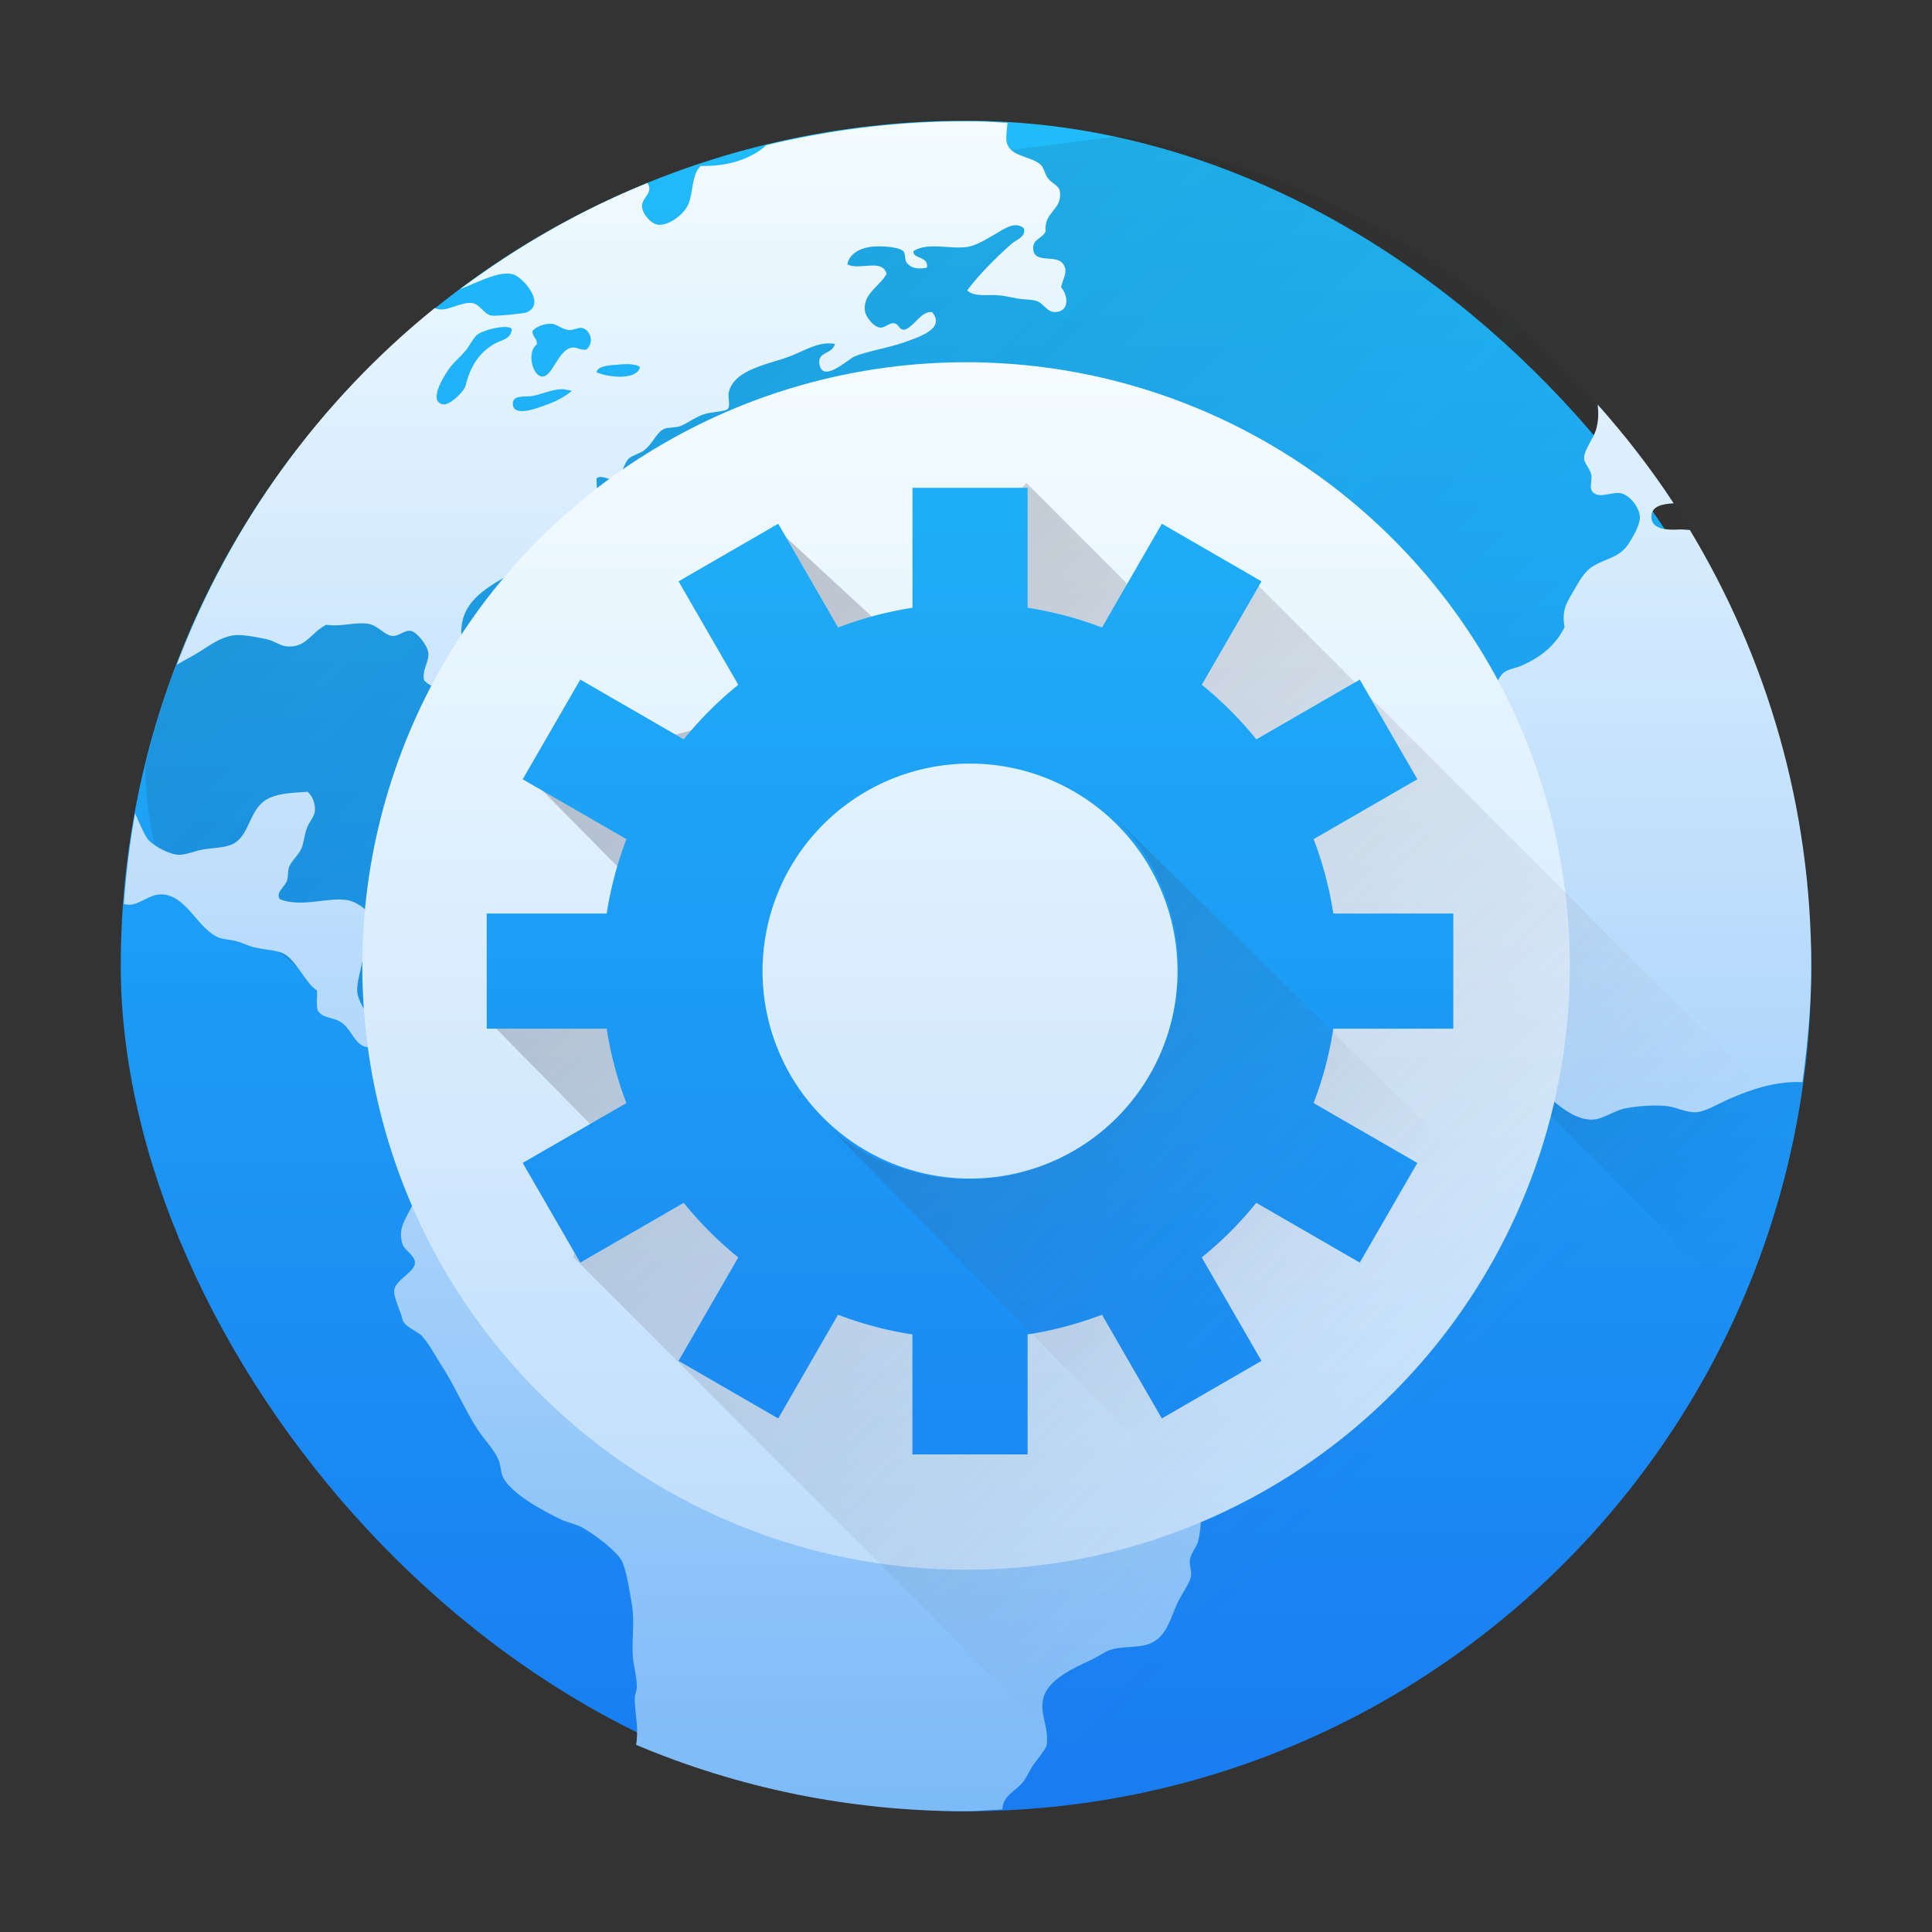 <?xml version="1.0" encoding="UTF-8" standalone="no"?>
<!-- Created with Inkscape (http://www.inkscape.org/) -->

<svg
   xmlns:dc="http://purl.org/dc/elements/1.1/"
   xmlns:cc="http://creativecommons.org/ns#"
   xmlns:rdf="http://www.w3.org/1999/02/22-rdf-syntax-ns#"
   xmlns:svg="http://www.w3.org/2000/svg"
   xmlns="http://www.w3.org/2000/svg"
   xmlns:xlink="http://www.w3.org/1999/xlink"
   xmlns:sodipodi="http://sodipodi.sourceforge.net/DTD/sodipodi-0.dtd"
   xmlns:inkscape="http://www.inkscape.org/namespaces/inkscape"
   width="32"
   height="32"
   id="svg5453"
   version="1.1"
   inkscape:version="0.91 r13725"
   sodipodi:docname="unconfigured.svg"
   inkscape:export-filename="../unconfigured_big.png"
   inkscape:export-xdpi="360"
   inkscape:export-ydpi="360">
  <rect width="100%" height="100%" fill="#333333" stroke="none"/>
  <defs
     id="defs5455">
    <linearGradient
       inkscape:collect="always"
       id="linearGradient4143">
      <stop
         style="stop-color:#197cf1;stop-opacity:1"
         offset="0"
         id="stop4145" />
      <stop
         style="stop-color:#20bcfa;stop-opacity:1"
         offset="1"
         id="stop4147" />
    </linearGradient>
    <linearGradient
       inkscape:collect="always"
       xlink:href="#linearGradient4143"
       id="linearGradient4149"
       x1="400.571"
       y1="545.798"
       x2="400.571"
       y2="517.798"
       gradientUnits="userSpaceOnUse" />
    <linearGradient
       inkscape:collect="always"
       xlink:href="#linearGradient4290"
       id="linearGradient4161"
       x1="16"
       y1="30"
       x2="16"
       y2="2"
       gradientUnits="userSpaceOnUse" />
    <linearGradient
       id="linearGradient4290"
       inkscape:collect="always">
      <stop
         id="stop4292"
         offset="0"
         style="stop-color:#7cbaf8;stop-opacity:1" />
      <stop
         id="stop4294"
         offset="1"
         style="stop-color:#f4fcff;stop-opacity:1" />
    </linearGradient>
    <linearGradient
       inkscape:collect="always"
       xlink:href="#linearGradient4227"
       id="linearGradient4230"
       x1="23"
       y1="12.506"
       x2="30"
       y2="19.506"
       gradientUnits="userSpaceOnUse" />
    <linearGradient
       inkscape:collect="always"
       id="linearGradient4227">
      <stop
         style="stop-color:#292c2f;stop-opacity:1"
         offset="0"
         id="stop4229" />
      <stop
         style="stop-color:#000000;stop-opacity:0;"
         offset="1"
         id="stop4231" />
    </linearGradient>
    <linearGradient
       inkscape:collect="always"
       xlink:href="#linearGradient4227"
       id="linearGradient4297"
       x1="0.043"
       y1="-2.981"
       x2="22.064"
       y2="19.039"
       gradientUnits="userSpaceOnUse" />
    <style
       id="current-color-scheme"
       type="text/css">
      .ColorScheme-Text {
        color:#4d4d4d;
      }
      .ColorScheme-Background {
        color:#eff0f1;
      }
      .ColorScheme-Highlight {
        color:#3daee9;
      }
      .ColorScheme-ViewText {
        color:#31363b;
      }
      .ColorScheme-ViewBackground {
        color:#fcfcfc;
      }
      .ColorScheme-ViewHover {
        color:#93cee9;
      }
      .ColorScheme-ViewFocus{
        color:#3daee9;
      }
      .ColorScheme-ButtonText {
        color:#31363b;
      }
      .ColorScheme-ButtonBackground {
        color:#eff0f1;
      }
      .ColorScheme-ButtonHover {
        color:#93cee9;
      }
      .ColorScheme-ButtonFocus{
        color:#3daee9;
      }
      </style>
    <linearGradient
       id="linearGradient4410"
       inkscape:collect="always">
      <stop
         id="stop4412"
         offset="0"
         style="stop-color:#383e51;stop-opacity:1" />
      <stop
         id="stop4414"
         offset="1"
         style="stop-color:#655c6f;stop-opacity:0" />
    </linearGradient>
    <linearGradient
       gradientTransform="matrix(1.563,0,0,1.564,-228.978,-293.968)"
       gradientUnits="userSpaceOnUse"
       y2="534.567"
       x2="419.342"
       y1="523.798"
       x1="408.572"
       id="linearGradient4372"
       xlink:href="#linearGradient4410"
       inkscape:collect="always" />
    <linearGradient
       gradientUnits="userSpaceOnUse"
       y2="-5.5"
       x2="14.5"
       y1="29.5"
       x1="14.5"
       id="linearGradient4937"
       xlink:href="#linearGradient4143"
       inkscape:collect="always" />
    <linearGradient
       id="linearGradient4210"
       inkscape:collect="always">
      <stop
         id="stop4212"
         offset="0"
         style="stop-color:#beddfc;stop-opacity:1" />
      <stop
         id="stop4214"
         offset="1"
         style="stop-color:#f4fcff;stop-opacity:1" />
    </linearGradient>
    <linearGradient
       gradientUnits="userSpaceOnUse"
       y2="517.798"
       x2="400.571"
       y1="545.798"
       x1="400.571"
       id="linearGradient4291"
       xlink:href="#linearGradient4143"
       inkscape:collect="always" />
    <linearGradient
       gradientUnits="userSpaceOnUse"
       y2="19.039"
       x2="22.064"
       y1="-2.981"
       x1="0.043"
       id="linearGradient4293"
       xlink:href="#linearGradient4227"
       inkscape:collect="always" />
    <linearGradient
       gradientTransform="matrix(1.429,0,0,1.429,-126.228,-224.831)"
       gradientUnits="userSpaceOnUse"
       y2="524.798"
       x2="401.571"
       y1="538.798"
       x1="401.571"
       id="linearGradient4208"
       xlink:href="#linearGradient4210"
       inkscape:collect="always" />
    <linearGradient
       inkscape:collect="always"
       xlink:href="#linearGradient4410"
       id="linearGradient4322"
       x1="392.571"
       y1="520.798"
       x2="409.571"
       y2="537.798"
       gradientUnits="userSpaceOnUse"
       gradientTransform="translate(-384.571,-515.798)" />
  </defs>
  <sodipodi:namedview
     id="base"
     pagecolor="#ffffff"
     bordercolor="#666666"
     borderopacity="1.0"
     inkscape:pageopacity="0"
     inkscape:pageshadow="2"
     inkscape:zoom="11.534679"
     inkscape:cx="-2.4668062"
     inkscape:cy="13.828322"
     inkscape:document-units="px"
     inkscape:current-layer="layer1-6"
     showgrid="true"
     fit-margin-top="0"
     fit-margin-left="0"
     fit-margin-right="0"
     fit-margin-bottom="0"
     inkscape:window-width="1876"
     inkscape:window-height="1051"
     inkscape:window-x="0"
     inkscape:window-y="0"
     inkscape:window-maximized="1"
     inkscape:showpageshadow="false"
     borderlayer="true"
     showguides="true">
    <inkscape:grid
       type="xygrid"
       id="grid4063" />
    <sodipodi:guide
       position="1.1650391e-05,32"
       orientation="32,0"
       id="guide4157" />
    <sodipodi:guide
       position="1.1650391e-05,2.6367188e-05"
       orientation="0,32"
       id="guide4159" />
    <sodipodi:guide
       position="32,2.6367188e-05"
       orientation="-32,0"
       id="guide4161" />
    <sodipodi:guide
       position="32,32"
       orientation="0,-32"
       id="guide4163" />
    <sodipodi:guide
       position="2,30"
       orientation="28,0"
       id="guide4167" />
    <sodipodi:guide
       position="2,2"
       orientation="0,28"
       id="guide4169" />
    <sodipodi:guide
       position="30,2"
       orientation="-28,0"
       id="guide4171" />
    <sodipodi:guide
       position="30,30"
       orientation="0,-28"
       id="guide4173" />
    <sodipodi:guide
       position="2,30"
       orientation="28,0"
       id="guide4181" />
    <sodipodi:guide
       position="2,2"
       orientation="0,14"
       id="guide4183" />
    <sodipodi:guide
       position="16,2"
       orientation="-28,0"
       id="guide4185" />
    <sodipodi:guide
       position="16,30"
       orientation="0,-14"
       id="guide4187" />
    <sodipodi:guide
       position="9,23"
       orientation="14,0"
       id="guide4193" />
    <sodipodi:guide
       position="9,9"
       orientation="0,14"
       id="guide4195" />
    <sodipodi:guide
       position="23,9"
       orientation="-14,0"
       id="guide4197" />
    <sodipodi:guide
       position="23,23"
       orientation="0,-14"
       id="guide4199" />
  </sodipodi:namedview>
  <g
     inkscape:label="Capa 1"
     inkscape:groupmode="layer"
     id="layer1"
     transform="translate(-384.571,-515.798)">
    <rect
       style="opacity:1;fill:url(#linearGradient4149);fill-opacity:1;stroke:none"
       id="rect4130"
       width="28"
       height="28"
       x="386.571"
       y="517.798"
       ry="14" />
    <path
       style="opacity:0.2;fill:url(#linearGradient4297);fill-opacity:1;fill-rule:evenodd;stroke:none;stroke-width:1px;stroke-linecap:butt;stroke-linejoin:miter;stroke-opacity:1"
       d="M 18.594,2.248 15.619,2.629 11.484,5.016 9.982,7.617 c 0,0 -1.974,1.39 -2.271,1.311 -2.517,-0.03 -3.869,0.665 -4.58,1.547 -0.301,0.703 -0.537,1.44 -0.721,2.197 -0.005,0.761 0.162,1.352 0.162,1.352 7.061,6.356 14.121,9.096 21.182,13.643 0.445,-0.295 0.869,-0.616 1.275,-0.959 0.023,-0.02 0.045,-0.041 0.068,-0.061 0.36,-0.308 0.703,-0.636 1.029,-0.979 0.072,-0.076 0.14,-0.155 0.211,-0.232 0.283,-0.31 0.553,-0.632 0.807,-0.967 0.057,-0.076 0.114,-0.152 0.17,-0.229 0.275,-0.38 0.535,-0.772 0.771,-1.18 0.018,-0.03 0.037,-0.059 0.055,-0.09 1.065,-1.864 1.714,-3.999 1.824,-6.281 3.16e-4,-0.006 0.002,-0.013 0.002,-0.02 l 0,-0.002 L 28.143,9.031 C 26.143,5.543 22.691,3.011 18.594,2.248 Z"
       transform="translate(384.571,515.798)"
       id="path4286"
       inkscape:connector-curvature="0"
       sodipodi:nodetypes="cccccccccccccccccscccc" />
    <path
       style="fill:url(#linearGradient4230);fill-rule:evenodd;stroke:none;stroke-width:1px;stroke-linecap:butt;stroke-linejoin:miter;stroke-opacity:1;fill-opacity:1;opacity:0.2"
       d="M 29.012 10.842 L 24.705 17.502 L 28.824 21.621 C 29.576 19.901 30 18.003 30 16 C 30 14.174 29.642 12.438 29.012 10.842 z "
       transform="translate(384.571,515.798)"
       id="path4219" />
    <path
       style="fill:url(#linearGradient4161);fill-opacity:1;fill-rule:nonzero;stroke:none"
       d="M 15.807 2.01 C 14.734 2.024 13.695 2.164 12.695 2.404 C 12.432 2.64 12.043 2.76 11.607 2.748 C 11.451 2.897 11.487 3.176 11.402 3.381 C 11.331 3.553 11.078 3.737 10.906 3.723 C 10.779 3.712 10.633 3.533 10.633 3.414 C 10.632 3.271 10.832 3.191 10.723 3.031 C 9.608 3.483 8.572 4.079 7.623 4.787 C 7.877 4.693 8.158 4.536 8.389 4.531 C 8.427 4.531 8.461 4.534 8.496 4.543 C 8.651 4.584 9.059 5.031 8.719 5.176 C 8.686 5.19 8.219 5.241 8.139 5.227 C 8.02 5.207 7.95 5.043 7.83 5.021 C 7.629 4.987 7.374 5.195 7.201 5.102 C 5.293 6.642 3.813 8.677 2.926 11.012 C 3.007 10.965 3.09 10.915 3.164 10.877 C 3.414 10.747 3.625 10.537 3.916 10.518 C 4.061 10.515 4.271 10.557 4.41 10.586 C 4.539 10.612 4.643 10.699 4.754 10.707 C 5.07 10.731 5.145 10.485 5.402 10.348 C 5.669 10.385 5.845 10.303 6.086 10.33 C 6.25 10.348 6.368 10.523 6.496 10.533 C 6.604 10.544 6.699 10.433 6.803 10.449 C 6.904 10.465 7.077 10.685 7.094 10.809 C 7.114 10.962 6.981 11.101 7.025 11.27 C 7.186 11.433 7.479 11.466 7.709 11.561 C 7.859 11.437 7.729 11.208 7.709 11.029 C 7.706 10.951 7.72 10.881 7.709 10.809 C 7.695 10.686 7.641 10.572 7.641 10.467 C 7.638 9.98 8.033 9.753 8.359 9.561 C 8.501 9.477 8.612 9.331 8.734 9.27 C 8.907 9.183 9.036 9.163 9.18 9.082 C 9.439 8.937 9.661 8.819 9.863 8.654 C 9.957 8.434 9.874 8.138 9.881 7.92 C 9.975 7.863 10.055 7.946 10.154 7.938 C 10.311 7.905 10.324 7.684 10.412 7.596 C 10.464 7.545 10.604 7.509 10.668 7.459 C 10.824 7.337 10.874 7.152 11.01 7.1 C 11.058 7.08 11.171 7.085 11.248 7.064 C 11.349 7.038 11.493 6.918 11.658 6.861 C 11.766 6.824 12.012 6.817 12.053 6.775 C 12.103 6.724 12.053 6.579 12.07 6.502 C 12.153 6.116 12.735 6.034 13.078 5.904 C 13.319 5.813 13.565 5.646 13.83 5.697 C 13.778 5.881 13.532 5.816 13.574 6.039 C 13.632 6.348 14.045 5.95 14.154 5.904 C 14.363 5.816 14.721 5.763 14.994 5.664 C 15.234 5.576 15.664 5.442 15.438 5.168 C 15.249 5.157 15.159 5.389 14.994 5.459 C 14.881 5.477 14.902 5.365 14.805 5.355 C 14.713 5.345 14.661 5.44 14.566 5.424 C 14.472 5.408 14.341 5.26 14.326 5.15 C 14.289 4.865 14.567 4.748 14.686 4.535 C 14.607 4.277 14.251 4.482 14.035 4.381 C 14.056 4.227 14.215 4.121 14.395 4.092 C 14.542 4.067 14.871 4.08 14.959 4.158 C 15.01 4.201 14.963 4.309 15.045 4.381 C 15.132 4.46 15.239 4.452 15.352 4.434 C 15.392 4.239 15.099 4.287 15.131 4.158 C 15.362 4.007 15.737 4.132 16.02 4.09 C 16.182 4.066 16.354 3.95 16.498 3.869 C 16.635 3.791 16.813 3.655 16.959 3.783 C 16.998 3.923 16.832 3.97 16.754 4.039 C 16.492 4.272 16.223 4.538 16.02 4.809 C 16.144 4.93 16.371 4.869 16.582 4.895 C 16.665 4.905 16.768 4.93 16.855 4.945 C 16.957 4.963 17.067 4.958 17.146 4.979 C 17.29 5.014 17.329 5.168 17.471 5.168 C 17.705 5.168 17.707 4.914 17.574 4.756 C 17.616 4.595 17.682 4.511 17.625 4.398 C 17.52 4.188 17.133 4.388 17.113 4.125 C 17.101 3.955 17.257 3.961 17.318 3.834 C 17.29 3.505 17.589 3.481 17.557 3.186 C 17.543 3.062 17.438 3.061 17.352 2.945 C 17.307 2.886 17.286 2.768 17.232 2.723 C 17.054 2.572 16.69 2.601 16.668 2.312 C 16.665 2.215 16.679 2.127 16.688 2.035 C 16.523 2.027 16.36 2.012 16.193 2.01 L 15.807 2.01 z M 9.146 5.363 C 9.226 5.374 9.323 5.459 9.42 5.467 C 9.511 5.47 9.586 5.417 9.643 5.432 C 9.786 5.469 9.845 5.685 9.711 5.791 C 9.599 5.805 9.555 5.743 9.471 5.758 C 9.239 5.797 9.15 6.251 8.977 6.236 C 8.813 6.222 8.724 5.824 8.891 5.705 C 8.901 5.601 8.815 5.585 8.82 5.482 C 8.87 5.419 9.01 5.352 9.146 5.363 z M 8.377 5.416 C 8.425 5.418 8.46 5.429 8.479 5.449 C 8.456 5.631 8.313 5.62 8.172 5.705 C 7.929 5.852 7.788 6.075 7.711 6.389 C 7.689 6.48 7.45 6.721 7.334 6.697 C 7.063 6.64 7.409 6.14 7.471 6.064 C 7.539 5.98 7.63 5.906 7.711 5.809 C 7.789 5.714 7.841 5.587 7.916 5.535 C 7.999 5.478 8.234 5.411 8.377 5.416 z M 10.4 6.031 C 10.487 6.033 10.564 6.047 10.6 6.082 C 10.544 6.308 10.059 6.248 9.881 6.166 C 9.892 6.081 10.025 6.058 10.137 6.047 C 10.215 6.044 10.314 6.029 10.4 6.031 z M 9.293 6.447 C 9.351 6.445 9.41 6.459 9.471 6.475 C 9.313 6.606 9.143 6.68 8.873 6.766 C 8.743 6.807 8.518 6.858 8.496 6.713 C 8.469 6.535 8.686 6.576 8.805 6.561 C 8.954 6.54 9.118 6.453 9.293 6.447 z M 26.463 6.701 C 26.476 6.83 26.478 6.952 26.443 7.09 C 26.397 7.275 26.23 7.443 26.238 7.604 C 26.249 7.686 26.339 7.765 26.359 7.877 C 26.37 7.936 26.332 8.063 26.359 8.117 C 26.446 8.286 26.683 8.143 26.838 8.168 C 26.989 8.192 27.164 8.409 27.162 8.578 C 27.16 8.696 27.049 8.892 26.975 9.006 C 26.826 9.232 26.624 9.242 26.41 9.363 C 26.232 9.464 26.155 9.633 26.051 9.809 C 25.938 9.998 25.867 10.114 25.914 10.389 C 25.761 10.692 25.529 10.877 25.213 11.021 C 25.119 11.064 24.992 11.078 24.906 11.141 C 24.838 11.19 24.798 11.322 24.701 11.432 C 24.581 11.565 24.456 11.621 24.393 11.723 C 24.344 11.801 24.327 11.959 24.273 12.064 C 24.2 12.208 24.045 12.278 23.949 12.424 C 23.906 12.491 23.876 12.627 23.828 12.715 C 23.72 12.912 23.535 13.054 23.555 13.227 C 23.574 13.394 23.764 13.423 23.777 13.568 C 23.78 13.651 23.723 13.701 23.727 13.791 C 23.73 13.922 23.818 14.014 23.828 14.115 C 23.854 14.369 23.741 14.471 23.693 14.645 C 23.671 14.727 23.68 14.82 23.658 14.885 C 23.616 15.012 23.439 15.127 23.436 15.277 C 23.434 15.384 23.546 15.469 23.555 15.619 C 23.558 15.722 23.503 15.833 23.521 15.928 C 23.558 16.114 23.891 16.33 24.035 16.475 C 24.229 16.668 24.481 16.818 24.564 17.021 C 24.635 17.195 24.635 17.42 24.77 17.551 C 24.869 17.647 25.034 17.706 25.162 17.807 C 25.281 17.9 25.412 17.981 25.539 18.08 C 25.747 18.243 26.061 18.568 26.393 18.543 C 26.566 18.53 26.743 18.388 26.939 18.354 C 27.141 18.317 27.404 18.299 27.607 18.32 C 27.764 18.336 27.924 18.429 28.086 18.422 C 28.257 18.411 28.454 18.284 28.648 18.199 C 28.956 18.065 29.403 17.899 29.854 17.924 C 29.94 17.293 30 16.655 30 16 C 30 13.351 29.259 10.887 27.99 8.779 C 27.931 8.775 27.877 8.767 27.812 8.77 C 27.639 8.78 27.354 8.78 27.352 8.564 C 27.35 8.387 27.519 8.348 27.721 8.336 C 27.343 7.758 26.92 7.215 26.463 6.701 z M 5.094 13.115 C 4.81 13.131 4.624 13.144 4.463 13.217 C 4.093 13.385 4.164 13.886 3.795 14.004 C 3.667 14.045 3.492 14.046 3.352 14.072 C 3.23 14.094 3.082 14.161 2.957 14.158 C 2.809 14.155 2.551 14.013 2.463 13.918 C 2.402 13.852 2.303 13.623 2.238 13.471 C 2.149 13.963 2.087 14.464 2.051 14.973 C 2.081 14.979 2.113 14.986 2.139 14.986 C 2.301 14.987 2.474 14.819 2.652 14.814 C 3.071 14.803 3.253 15.348 3.592 15.516 C 3.677 15.558 3.789 15.56 3.898 15.584 C 3.987 15.604 4.053 15.641 4.139 15.67 C 4.319 15.731 4.541 15.725 4.686 15.789 C 4.903 15.886 5.063 16.295 5.25 16.404 C 5.261 16.515 5.23 16.664 5.268 16.746 C 5.356 16.866 5.481 16.84 5.627 16.918 C 5.801 17.012 5.854 17.254 6.02 17.328 C 6.077 17.354 6.22 17.351 6.311 17.379 C 6.537 17.448 6.61 17.71 6.805 17.652 C 6.932 17.615 6.923 17.483 6.943 17.361 C 7.028 17.27 7.119 17.126 7.25 17.123 C 7.462 17.112 7.481 17.343 7.559 17.549 C 7.602 17.665 7.716 17.768 7.746 17.891 C 7.799 18.103 7.773 18.738 7.729 18.865 C 7.675 19.021 7.464 19.087 7.334 19.26 C 7.273 19.341 7.244 19.459 7.197 19.516 C 7.114 19.618 6.988 19.644 6.926 19.738 C 6.89 19.791 6.857 19.905 6.822 19.977 C 6.72 20.194 6.582 20.348 6.668 20.609 C 6.704 20.717 6.873 20.79 6.873 20.916 C 6.873 21.065 6.556 21.198 6.531 21.361 C 6.513 21.483 6.629 21.699 6.668 21.857 C 6.696 21.977 6.922 22.051 6.992 22.131 C 7.112 22.266 7.209 22.456 7.318 22.625 C 7.535 22.958 7.705 23.363 7.916 23.686 C 8.028 23.854 8.184 24.006 8.258 24.182 C 8.296 24.27 8.291 24.376 8.326 24.455 C 8.448 24.731 8.987 25.019 9.266 25.156 C 9.396 25.22 9.541 25.242 9.66 25.309 C 9.841 25.41 10.2 25.681 10.291 25.84 C 10.373 25.983 10.423 26.33 10.463 26.557 C 10.516 26.857 10.465 27.087 10.48 27.412 C 10.491 27.588 10.547 27.765 10.549 27.941 C 10.55 28.003 10.516 28.048 10.514 28.111 C 10.511 28.325 10.567 28.565 10.549 28.779 C 10.548 28.825 10.543 28.86 10.535 28.9 C 12.213 29.608 14.059 30 16 30 C 16.203 30 16.401 29.977 16.602 29.969 C 16.606 29.937 16.611 29.905 16.617 29.879 C 16.679 29.705 16.839 29.648 16.941 29.52 C 17.019 29.423 17.055 29.31 17.129 29.213 C 17.209 29.108 17.281 29.015 17.334 28.922 C 17.384 28.61 17.21 28.392 17.283 28.119 C 17.365 27.812 17.789 27.625 18.086 27.486 C 18.188 27.439 18.294 27.361 18.377 27.332 C 18.583 27.26 18.839 27.299 19.027 27.23 C 19.348 27.113 19.381 26.77 19.539 26.479 C 19.614 26.34 19.712 26.202 19.727 26.104 C 19.739 26.015 19.695 25.932 19.709 25.828 C 19.725 25.725 19.817 25.635 19.846 25.521 C 19.883 25.373 19.898 25.157 19.898 24.992 C 19.898 24.857 19.836 24.737 19.83 24.615 C 19.808 24.172 19.99 24.122 20.154 23.881 C 20.237 23.761 20.267 23.625 20.324 23.539 C 20.6 23.128 21.078 22.93 21.043 22.309 C 21.031 22.103 20.903 21.638 20.752 21.572 C 20.665 21.535 20.467 21.569 20.342 21.521 C 19.938 21.371 19.7 20.87 19.281 20.838 C 19.192 20.827 19.11 20.875 19.01 20.873 C 18.844 20.862 18.594 20.757 18.41 20.736 C 18.294 20.724 18.138 20.771 18.068 20.736 C 17.962 20.684 17.95 20.488 17.863 20.43 C 17.794 20.382 17.661 20.367 17.557 20.326 C 17.388 20.261 17.255 20.185 17.061 20.172 C 17.001 20.169 16.925 20.2 16.855 20.189 C 16.748 20.171 16.664 20.045 16.564 19.984 C 16.44 19.909 16.325 19.872 16.273 19.764 C 16.386 19.396 16.075 19.293 16 19.08 C 15.964 18.98 15.981 18.86 15.949 18.771 C 15.905 18.644 15.779 18.571 15.641 18.465 C 15.393 18.274 15.174 18.096 14.82 18.053 C 14.665 18.033 14.512 18.099 14.324 18.088 C 14.125 18.075 13.875 17.901 13.727 17.73 C 13.582 17.564 13.511 17.415 13.385 17.336 C 13.265 17.259 13.107 17.261 13.025 17.184 C 12.989 17.15 12.996 17.092 12.957 17.012 C 12.897 16.887 12.796 16.819 12.871 16.67 C 12.735 16.6 12.731 16.799 12.582 16.773 C 12.449 16.585 12.337 16.495 12.035 16.551 C 11.897 16.576 11.819 16.752 11.658 16.756 C 11.526 16.767 11.422 16.609 11.248 16.584 C 11.116 16.566 10.967 16.619 10.873 16.602 C 10.727 16.572 10.682 16.451 10.549 16.363 C 10.451 16.299 10.262 16.19 10.207 16.191 C 10.035 16.202 9.913 16.557 9.676 16.432 C 9.561 16.286 9.863 16.209 9.727 16.072 C 9.623 15.969 9.536 16.119 9.453 16.176 C 9.358 16.241 9.269 16.307 9.164 16.346 C 8.929 16.434 8.783 16.387 8.6 16.482 C 8.43 16.57 8.422 16.718 8.326 16.893 C 8.247 17.036 8.067 17.243 7.949 17.252 C 7.806 17.263 7.669 17.052 7.539 16.996 C 7.148 16.827 6.958 17.146 6.633 17.15 C 6.331 17.161 5.901 16.664 5.916 16.381 C 5.919 16.208 6.015 15.945 6.035 15.73 C 6.053 15.56 6.17 15.458 6.172 15.303 C 6.175 15.095 5.896 14.935 5.762 14.91 C 5.442 14.851 4.999 15.039 4.633 14.893 C 4.563 14.777 4.715 14.697 4.754 14.584 C 4.776 14.52 4.764 14.434 4.787 14.363 C 4.828 14.254 4.941 14.17 4.992 14.055 C 5.03 13.967 5.04 13.84 5.078 13.73 C 5.123 13.606 5.205 13.527 5.215 13.439 C 5.228 13.324 5.184 13.191 5.094 13.115 z M 9.664 16.734 C 9.78 16.745 9.794 16.985 9.676 17.004 C 9.548 17.024 9.484 16.803 9.607 16.746 C 9.628 16.735 9.647 16.733 9.664 16.734 z "
       transform="translate(384.571,515.798)"
       id="path34" />
    <g
       id="layer1-8"
       inkscape:label="Capa 1"
       transform="translate(-45.444,-3.08)">
      <ellipse
         ry="10"
         rx="10"
         cy="534.878"
         cx="446.016"
         id="path4200"
         style="color:#000000;clip-rule:nonzero;display:inline;overflow:visible;visibility:visible;opacity:1;isolation:auto;mix-blend-mode:normal;color-interpolation:sRGB;color-interpolation-filters:linearRGB;solid-color:#000000;solid-opacity:1;fill:url(#linearGradient4208);fill-opacity:1;fill-rule:nonzero;stroke:none;stroke-width:1;stroke-linecap:butt;stroke-linejoin:miter;stroke-miterlimit:4;stroke-dasharray:2, 2;stroke-dashoffset:10;stroke-opacity:1;marker:none;color-rendering:auto;image-rendering:auto;shape-rendering:auto;text-rendering:auto;enable-background:accumulate" />
    </g>
    <path
       style="opacity:0.4;fill:url(#linearGradient4322);fill-opacity:1;fill-rule:evenodd;stroke:none;stroke-width:1px;stroke-linecap:butt;stroke-linejoin:miter;stroke-opacity:1"
       d="m 17,8 -2.227,2.521 -1.98,-1.83 0.41,2.949 -4.494,1.174 2.004,2.031 -2.594,2.092 2.004,2.031 -0.633,1.848 10,10 10.203,-12.266 -9,-9 L 19,10 Z m -1,4 c 2.209,0 4,1.791 4,4 0,2.209 -1.791,4 -4,4 -2.209,0 -4,-1.791 -4,-4 0,-2.209 1.791,-4 4,-4 z"
       transform="translate(384.571,515.798)"
       id="path4314"
       inkscape:connector-curvature="0"
       sodipodi:nodetypes="ccccccccccccccsssss" />
    <g
       transform="matrix(0.8,0,0,0.8,390.971,-300.492)"
       id="layer1-5"
       inkscape:label="Layer 1">
      <g
         inkscape:label="Capa 1"
         id="layer1-6"
         transform="matrix(0.403,0,0,0.403,-153.113,828.835)">
        <path
           id="rect4146"
           transform="matrix(2.483,0,0,2.483,380.121,495.348)"
           d="m 10.809,2 0,2.482 C 10.275,4.566 9.76,4.703 9.27,4.891 L 8.031,2.744 5.969,3.936 7.205,6.076 C 6.79,6.412 6.412,6.79 6.076,7.205 L 3.936,5.969 2.744,8.031 4.891,9.27 C 4.703,9.76 4.566,10.275 4.482,10.809 l -2.482,0 0,2.383 2.482,0 c 0.083,0.534 0.221,1.049 0.408,1.539 l -2.146,1.238 1.191,2.062 2.141,-1.236 c 0.336,0.415 0.714,0.793 1.129,1.129 l -1.236,2.141 2.062,1.191 1.238,-2.146 c 0.491,0.188 1.005,0.325 1.539,0.408 l 0,2.482 2.383,0 0,-2.482 c 0.534,-0.083 1.048,-0.221 1.539,-0.408 l 1.238,2.146 2.062,-1.191 -1.236,-2.141 c 0.415,-0.336 0.793,-0.714 1.129,-1.129 l 2.141,1.236 1.191,-2.062 -2.146,-1.238 c 0.188,-0.491 0.325,-1.005 0.408,-1.539 l 2.482,0 0,-2.383 -2.482,0 C 19.434,10.275 19.297,9.76 19.109,9.27 L 21.256,8.031 20.064,5.969 17.924,7.205 C 17.588,6.79 17.21,6.412 16.795,6.076 L 18.031,3.936 15.969,2.744 14.73,4.891 C 14.24,4.703 13.725,4.566 13.191,4.482 L 13.191,2 10.809,2 Z M 12,7.707 A 4.293,4.293 0 0 1 16.293,12 4.293,4.293 0 0 1 12,16.293 4.293,4.293 0 0 1 7.707,12 4.293,4.293 0 0 1 12,7.707 Z"
           style="fill:url(#linearGradient4937);fill-opacity:1;stroke:none"
           inkscape:connector-curvature="0" />
        <path
           style="opacity:0.2;fill:url(#linearGradient4372);fill-opacity:1;fill-rule:evenodd;stroke:none"
           d="m 417.147,517.038 -0.012,0.019 c 2.219,2.048 3.483,4.929 3.488,7.949 6.1e-4,5.989 -4.854,10.844 -10.843,10.843 -2.522,-0.002 -4.964,-0.884 -6.906,-2.492 l 19.816,20.194 c 6.94,-3.124 12.509,-8.695 15.633,-15.635 l -21.176,-20.878 z m -16.075,14.407 -0.049,0.026 0.254,0.258 c -0.07,-0.094 -0.138,-0.188 -0.204,-0.284 z"
           id="path4364"
           inkscape:connector-curvature="0"
           sodipodi:nodetypes="cccccccccccccc" />
      </g>
    </g>
  </g>
</svg>
